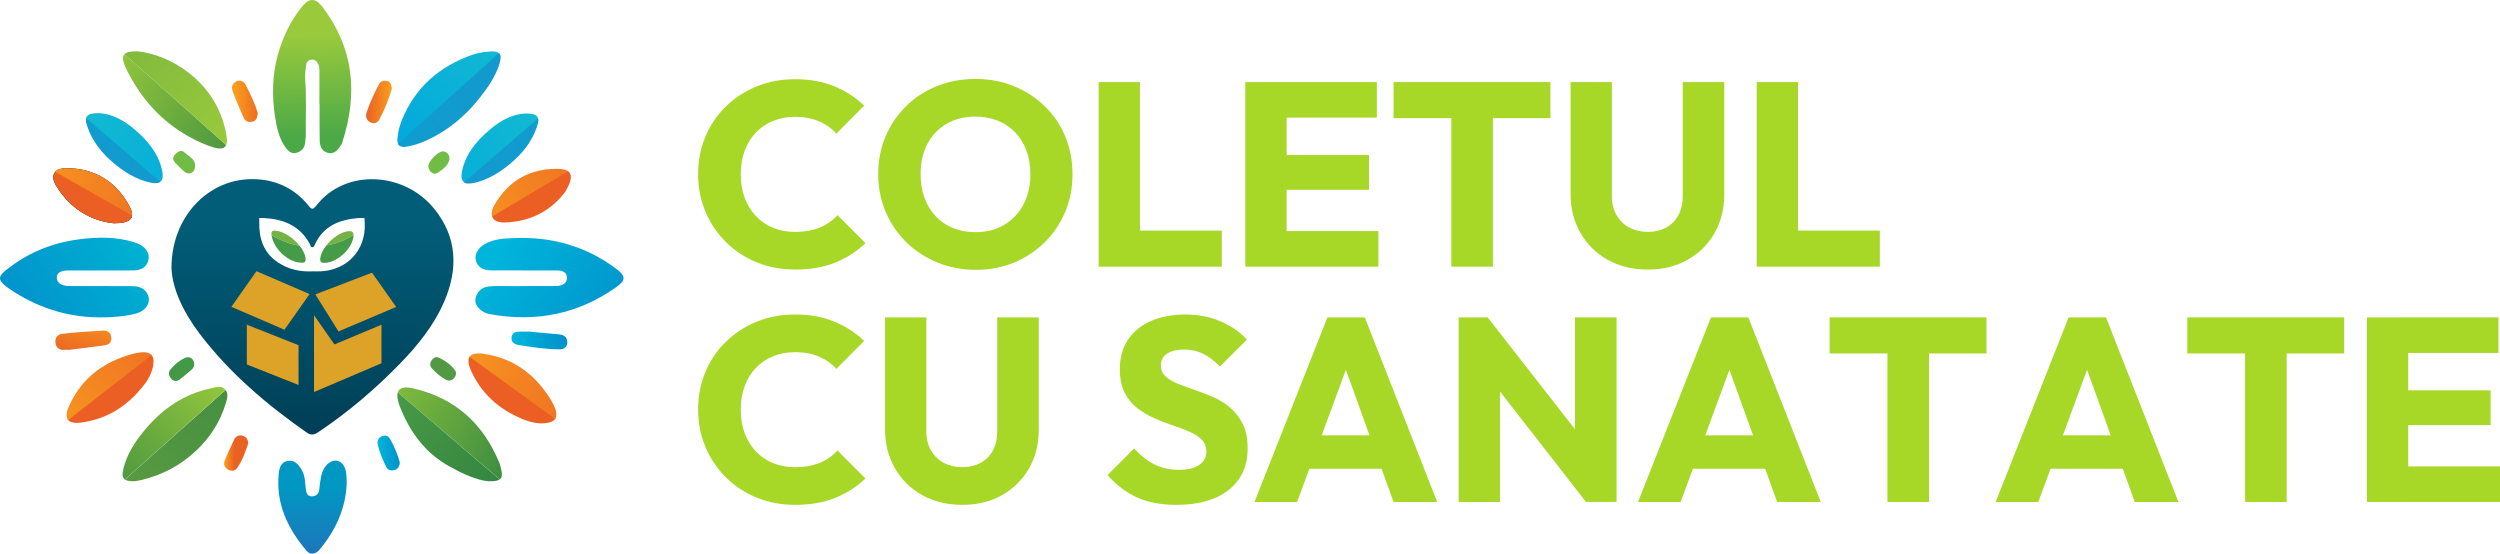 <?xml version="1.0" encoding="UTF-8"?>
<svg xmlns="http://www.w3.org/2000/svg" xmlns:xlink="http://www.w3.org/1999/xlink" id="Layer_2" data-name="Layer 2" viewBox="0 0 831.955 184.252">
  <defs>
    <style>
      .cls-1 {
        clip-path: url(#clippath-4);
      }

      .cls-1, .cls-2, .cls-3, .cls-4, .cls-5, .cls-6, .cls-7, .cls-8, .cls-9, .cls-10, .cls-11 {
        fill: none;
      }

      .cls-12 {
        fill: url(#linear-gradient-2);
      }

      .cls-13 {
        fill: #dca328;
      }

      .cls-2 {
        clip-path: url(#clippath-2);
      }

      .cls-3 {
        clip-path: url(#clippath-6);
      }

      .cls-14 {
        fill: url(#linear-gradient-17);
      }

      .cls-4 {
        clip-path: url(#clippath-9);
      }

      .cls-15 {
        fill: url(#linear-gradient-15);
      }

      .cls-16 {
        fill: url(#linear-gradient-18);
      }

      .cls-17 {
        fill: url(#linear-gradient-14);
      }

      .cls-18 {
        fill: url(#linear-gradient-20);
      }

      .cls-19 {
        fill: url(#linear-gradient-6);
      }

      .cls-20 {
        fill: url(#linear-gradient-11);
      }

      .cls-5 {
        clip-path: url(#clippath-7);
      }

      .cls-21 {
        fill: url(#linear-gradient-10);
      }

      .cls-6 {
        clip-path: url(#clippath-5);
      }

      .cls-22 {
        fill: #70bc44;
      }

      .cls-23 {
        fill: #459c46;
      }

      .cls-24 {
        fill: url(#linear-gradient-16);
      }

      .cls-25 {
        fill: #71bc44;
      }

      .cls-26 {
        fill: url(#linear-gradient-21);
      }

      .cls-27 {
        fill: #539943;
      }

      .cls-28 {
        fill: url(#linear-gradient-25);
      }

      .cls-29 {
        fill: url(#linear-gradient-5);
      }

      .cls-7 {
        clip-path: url(#clippath-3);
      }

      .cls-30 {
        fill: #439945;
      }

      .cls-31 {
        fill: url(#linear-gradient-7);
      }

      .cls-9 {
        clip-path: url(#clippath);
      }

      .cls-32 {
        fill: url(#linear-gradient-24);
      }

      .cls-33 {
        fill: url(#linear-gradient-9);
      }

      .cls-34 {
        fill: url(#linear-gradient-22);
      }

      .cls-35 {
        fill: #ec5f24;
      }

      .cls-36 {
        fill: url(#linear-gradient-3);
      }

      .cls-37 {
        fill: #74b343;
      }

      .cls-10 {
        clip-path: url(#clippath-1);
      }

      .cls-11 {
        clip-path: url(#clippath-8);
      }

      .cls-38 {
        fill: url(#linear-gradient);
      }

      .cls-39 {
        fill: url(#linear-gradient-27);
      }

      .cls-40 {
        fill: #a7d828;
      }

      .cls-41 {
        fill: url(#linear-gradient-23);
      }

      .cls-42 {
        fill: url(#linear-gradient-19);
      }

      .cls-43 {
        fill: url(#linear-gradient-4);
      }

      .cls-44 {
        fill: url(#linear-gradient-8);
      }

      .cls-45 {
        fill: url(#linear-gradient-12);
      }

      .cls-46 {
        fill: url(#linear-gradient-13);
      }

      .cls-47 {
        fill: url(#linear-gradient-26);
      }
    </style>
    <clipPath id="clippath">
      <path class="cls-8" d="m188.278,63.565c-4.479,6.224-11.445,10.257-20.376,10.47-4.033.096-5.359-2.398-3.332-5.894,4.699-8.113,11.871-12.098,21.166-11.947,4.562.076,5.503,2.26,2.542,7.378v-.007Z"></path>
    </clipPath>
    <linearGradient id="linear-gradient" x1="-234.376" y1="-90.581" x2="-220.156" y2="-157.981" gradientTransform="translate(53.384 -179.62) rotate(-90) scale(1 -1)" gradientUnits="userSpaceOnUse">
      <stop offset="0" stop-color="#f79520"></stop>
      <stop offset="1" stop-color="#eb5a25"></stop>
    </linearGradient>
    <clipPath id="clippath-1">
      <path class="cls-8" d="m174.779,37.775c-4.101.179-8.106,2.26-11.624,5.228-4.431,3.737-8.161,8.065-9.405,13.973-.701,3.346.632,4.651,4.019,3.895,4.685-1.044,8.649-3.531,12.256-6.581,3.854-3.263,6.945-7.11,8.615-11.974,1.168-3.407.35-4.596-3.868-4.541h.007Z"></path>
    </clipPath>
    <linearGradient id="linear-gradient-2" x1="9.496" y1="146.613" x2="20.468" y2="94.642" gradientTransform="translate(32.977 55.156) rotate(-90)" gradientUnits="userSpaceOnUse">
      <stop offset="0" stop-color="#13bbd1"></stop>
      <stop offset="1" stop-color="#02a8dc"></stop>
    </linearGradient>
    <linearGradient id="linear-gradient-3" x1="-317.226" y1="170.744" x2="-317.226" y2="-25.191" gradientTransform="translate(319.495 381.875) rotate(90)" gradientUnits="userSpaceOnUse">
      <stop offset="0" stop-color="#1498ce"></stop>
      <stop offset="1" stop-color="#00abd1"></stop>
    </linearGradient>
    <clipPath id="clippath-2">
      <path class="cls-8" d="m184.843,136.165c.804,2.693.014,4.026-2.466,4.52-3.043.605-5.942-.172-8.69-1.319-7.77-3.249-13.671-8.519-17.085-16.357-1.711-3.923-.371-5.86,3.985-5.297,8.615,1.113,15.464,5.331,20.637,12.27,1.511,2.027,2.885,4.143,3.627,6.19l-.007-.007Z"></path>
    </clipPath>
    <linearGradient id="linear-gradient-4" x1="-73.434" y1="-366.504" x2="-59.206" y2="-433.912" gradientTransform="translate(250.347 -274.808) scale(1 -1)" gradientUnits="userSpaceOnUse">
      <stop offset="0" stop-color="#f79520"></stop>
      <stop offset="1" stop-color="#eb5a25"></stop>
    </linearGradient>
    <clipPath id="clippath-3">
      <path class="cls-8" d="m162.42,160.141c-3.964-.392-8.484-2.508-12.847-4.919-8.209-4.527-13.328-11.658-16.625-20.252-.027-.069-.055-.137-.082-.206-1.621-4.843-.131-6.643,4.809-5.482,13.87,3.249,23.22,11.775,28.544,24.869.247.618.398,1.278.55,1.93.749,3.222.007,4.156-4.355,4.067l.007-.007Z"></path>
    </clipPath>
    <linearGradient id="linear-gradient-5" x1="37.625" y1="393.736" x2="51.852" y2="326.328" gradientTransform="translate(202.577 -236.436) rotate(-180) scale(1 -1)" gradientUnits="userSpaceOnUse">
      <stop offset="0" stop-color="#338741"></stop>
      <stop offset="1" stop-color="#9bcb3c"></stop>
    </linearGradient>
    <linearGradient id="linear-gradient-6" x1="-410.729" y1="-76.364" x2="-410.729" y2="-272.299" gradientTransform="translate(548.739 54.408) scale(1 -1)" gradientUnits="userSpaceOnUse">
      <stop offset="0" stop-color="#4a9c46"></stop>
      <stop offset=".27" stop-color="#338440"></stop>
    </linearGradient>
    <clipPath id="clippath-4">
      <path class="cls-8" d="m134.72,48.904c-1.93.11-2.604-.989-2.473-2.652.172-2.157.666-4.273,1.484-6.279,4.431-10.889,12.51-17.896,23.447-21.743,1.869-.66,3.916-.927,5.908-1.092,3.194-.261,4.088.962,3.16,4.005-1.305,4.287-3.861,7.9-6.554,11.342-4.83,6.169-10.751,11.088-17.958,14.337-2.246,1.01-4.582,1.731-7.014,2.075v.007Z"></path>
    </clipPath>
    <linearGradient id="linear-gradient-7" x1="-9.92" y1="159.349" x2="1.051" y2="107.371" gradientTransform="translate(272.491 16.98) rotate(-90) scale(1 -1)" gradientUnits="userSpaceOnUse">
      <stop offset="0" stop-color="#02a8dc"></stop>
      <stop offset="1" stop-color="#13bbd1"></stop>
    </linearGradient>
    <linearGradient id="linear-gradient-8" x1="-297.812" y1="157.996" x2="-297.812" y2="-37.933" gradientTransform="translate(28.423 343.293) rotate(90) scale(1 -1)" gradientUnits="userSpaceOnUse">
      <stop offset="0" stop-color="#1498ce"></stop>
      <stop offset="1" stop-color="#00abd1"></stop>
    </linearGradient>
    <clipPath id="clippath-5">
      <path class="cls-8" d="m32.95,37.658c4.101.179,8.106,2.26,11.624,5.228,4.431,3.737,8.161,8.065,9.405,13.973.701,3.346-.632,4.651-4.019,3.895-4.685-1.044-8.649-3.531-12.256-6.581-3.854-3.263-6.945-7.11-8.615-11.974-1.168-3.407-.35-4.596,3.868-4.541h-.007Z"></path>
    </clipPath>
    <linearGradient id="linear-gradient-9" x1="3.532" y1="153.746" x2="14.503" y2="101.768" gradientTransform="translate(44.6 168.583) scale(1 -1)" gradientUnits="userSpaceOnUse">
      <stop offset="0" stop-color="#13bbd1"></stop>
      <stop offset="1" stop-color="#02a8dc"></stop>
    </linearGradient>
    <linearGradient id="linear-gradient-10" x1="-311.263" y1="163.604" x2="-311.263" y2="-32.325" gradientTransform="translate(-278.753 -72.593) rotate(-180) scale(1 -1)" gradientUnits="userSpaceOnUse">
      <stop offset="0" stop-color="#1498ce"></stop>
      <stop offset="1" stop-color="#00abd1"></stop>
    </linearGradient>
    <clipPath id="clippath-6">
      <path class="cls-8" d="m44.636,160.148c-3.414.082-4.301-.927-3.634-3.881,1.147-5.056,3.93-9.288,7.186-13.197,5.874-7.048,13.101-12.015,22.231-13.891,1.525-.316,3.181-.948,4.438.35,1.312,1.353.756,3.112.289,4.658-1.862,6.19-5.235,11.438-9.948,15.863-5.159,4.85-11.219,8.003-18.061,9.68-1.003.247-2.047.343-2.501.419h0Z"></path>
    </clipPath>
    <linearGradient id="linear-gradient-11" x1="-28.689" y1="306.04" x2="-14.468" y2="238.633" gradientTransform="translate(350.669 133.22) rotate(-90) scale(1 -1)" gradientUnits="userSpaceOnUse">
      <stop offset="0" stop-color="#5a9b41"></stop>
      <stop offset=".72" stop-color="#469041"></stop>
      <stop offset="1" stop-color="#338741"></stop>
    </linearGradient>
    <linearGradient id="linear-gradient-12" x1="-344.401" y1="11.325" x2="-344.401" y2="-184.611" gradientTransform="translate(63.005 476.131) rotate(90) scale(1 -1)" gradientUnits="userSpaceOnUse">
      <stop offset="0" stop-color="#9bcb3c"></stop>
      <stop offset=".35" stop-color="#338741"></stop>
    </linearGradient>
    <clipPath id="clippath-7">
      <path class="cls-8" d="m47.418,117.205c2.81-.021,3.868,1.113,3.648,3.634-.268,3.091-1.827,5.661-3.703,7.976-5.297,6.547-12.009,10.731-20.493,11.816-4.246.543-5.729-1.292-3.971-5.31,3.483-7.955,9.453-13.348,17.566-16.371,2.37-.879,4.788-1.608,6.952-1.745Z"></path>
    </clipPath>
    <linearGradient id="linear-gradient-13" x1="-242.513" y1="-38.041" x2="-228.285" y2="-105.449" gradientTransform="translate(-35.056 -122.845) rotate(-90) scale(1 -1)" gradientUnits="userSpaceOnUse">
      <stop offset="0" stop-color="#f79520"></stop>
      <stop offset="1" stop-color="#eb5a25"></stop>
    </linearGradient>
    <clipPath id="clippath-8">
      <path class="cls-8" d="m45.68,17.069c5.819.618,11.94,3.098,17.223,7.234,6.849,5.359,11.143,12.476,12.51,21.139.556,3.531-.962,4.665-4.41,3.593-2.844-.886-5.544-2.137-8.148-3.586-9.625-5.359-16.453-13.266-21.132-23.138-.096-.199-.192-.405-.268-.611-1.257-3.387-.323-4.706,4.225-4.623v-.007Z"></path>
    </clipPath>
    <linearGradient id="linear-gradient-14" x1="-160.54" y1="-55.746" x2="-146.312" y2="-123.146" gradientTransform="translate(202.492 -35.52) scale(1 -1)" gradientUnits="userSpaceOnUse">
      <stop offset="0" stop-color="#9bcb3c"></stop>
      <stop offset="1" stop-color="#338741"></stop>
    </linearGradient>
    <linearGradient id="linear-gradient-15" x1="-212.566" y1="373.098" x2="-212.566" y2="177.162" gradientTransform="translate(-143.123 -325.835) rotate(-180) scale(1 -1)" gradientUnits="userSpaceOnUse">
      <stop offset="0" stop-color="#9bcb3c"></stop>
      <stop offset="1" stop-color="#338741"></stop>
    </linearGradient>
    <linearGradient id="linear-gradient-16" x1="103.984" y1="112.389" x2="103.984" y2="42.941" gradientTransform="translate(0 186.052) scale(1 -1)" gradientUnits="userSpaceOnUse">
      <stop offset="0" stop-color="#025d78"></stop>
      <stop offset="1" stop-color="#003f57"></stop>
    </linearGradient>
    <linearGradient id="linear-gradient-17" x1="103.564" y1="174.602" x2="104.134" y2="140.418" gradientTransform="translate(0 186.052) scale(1 -1)" gradientUnits="userSpaceOnUse">
      <stop offset="0" stop-color="#9aca3c"></stop>
      <stop offset="1" stop-color="#4ba947"></stop>
    </linearGradient>
    <linearGradient id="linear-gradient-18" x1="10.729" y1="79.142" x2="50.608" y2="108.545" gradientTransform="translate(0 186.052) scale(1 -1)" gradientUnits="userSpaceOnUse">
      <stop offset="0" stop-color="#0194cd"></stop>
      <stop offset=".95" stop-color="#00b3d2"></stop>
    </linearGradient>
    <linearGradient id="linear-gradient-19" x1="165.111" y1="102.871" x2="204.489" y2="73.186" gradientTransform="translate(0 186.052) scale(1 -1)" gradientUnits="userSpaceOnUse">
      <stop offset="0" stop-color="#00b5dc"></stop>
      <stop offset="1" stop-color="#0191ca"></stop>
    </linearGradient>
    <linearGradient id="linear-gradient-20" x1="103.991" y1="24.42" x2="103.991" y2="1.653" gradientTransform="translate(0 186.052) scale(1 -1)" gradientUnits="userSpaceOnUse">
      <stop offset="0" stop-color="#0098c3"></stop>
      <stop offset="1" stop-color="#1e76ba"></stop>
    </linearGradient>
    <linearGradient id="linear-gradient-21" x1="30.515" y1="84.139" x2="26.022" y2="66.043" gradientTransform="translate(0 186.052) scale(1 -1)" gradientUnits="userSpaceOnUse">
      <stop offset="0" stop-color="#f99e1e"></stop>
      <stop offset="1" stop-color="#ea6124"></stop>
    </linearGradient>
    <linearGradient id="linear-gradient-22" x1="170.221" y1="72.743" x2="188.789" y2="72.743" gradientTransform="translate(0 186.052) scale(1 -1)" gradientUnits="userSpaceOnUse">
      <stop offset="0" stop-color="#00b5dc"></stop>
      <stop offset="1" stop-color="#0191ca"></stop>
    </linearGradient>
    <linearGradient id="linear-gradient-23" x1="121.828" y1="152.126" x2="130.394" y2="152.126" gradientTransform="translate(0 186.052) scale(1 -1)" gradientUnits="userSpaceOnUse">
      <stop offset="0" stop-color="#ea6124"></stop>
      <stop offset="1" stop-color="#f99e1e"></stop>
    </linearGradient>
    <linearGradient id="linear-gradient-24" x1="78.01" y1="152.33" x2="87.634" y2="152.33" gradientTransform="translate(0 186.052) scale(1 -1)" gradientUnits="userSpaceOnUse">
      <stop offset="0" stop-color="#f99e1e"></stop>
      <stop offset="1" stop-color="#ea6124"></stop>
    </linearGradient>
    <linearGradient id="linear-gradient-25" x1="74.571" y1="35.286" x2="82.585" y2="35.286" gradientTransform="translate(0 186.052) scale(1 -1)" gradientUnits="userSpaceOnUse">
      <stop offset="0" stop-color="#f99e1e"></stop>
      <stop offset=".43" stop-color="#ea6124"></stop>
    </linearGradient>
    <linearGradient id="linear-gradient-26" x1="125.651" y1="35.311" x2="133.051" y2="35.311" gradientTransform="translate(0 186.052) scale(1 -1)" gradientUnits="userSpaceOnUse">
      <stop offset="0" stop-color="#00b5dc"></stop>
      <stop offset="1" stop-color="#0191ca"></stop>
    </linearGradient>
    <clipPath id="clippath-9">
      <path class="cls-8" d="m37.842,74.302c-7.626-.811-14.571-4.871-19.181-12.531-2.075-3.456-.57-5.839,3.476-5.812,9.371.069,16.385,4.335,20.85,12.483,2.191,3.998.756,5.901-5.152,5.86h.007Z"></path>
    </clipPath>
    <linearGradient id="linear-gradient-27" x1="-191.641" y1="-128.638" x2="-177.414" y2="-196.038" gradientTransform="translate(227.059 -103.184) scale(1 -1)" gradientUnits="userSpaceOnUse">
      <stop offset="0" stop-color="#f79520"></stop>
      <stop offset="1" stop-color="#eb5a25"></stop>
    </linearGradient>
  </defs>
  <g id="Layer_1-2" data-name="Layer 1-2">
    <g class="cls-9">
      <g>
        <rect class="cls-35" x="160.551" y="61.126" width="51.174" height="33.236" transform="translate(-13.6 105.962) rotate(-30.71)"></rect>
        <rect class="cls-38" x="143.723" y="32.791" width="51.174" height="33.236" transform="translate(-1.489 93.394) rotate(-30.71)"></rect>
      </g>
    </g>
    <g class="cls-10">
      <g>
        <rect class="cls-12" x="128.656" y="23.691" width="51.174" height="33.236" transform="translate(11.069 110.431) rotate(-40.74)"></rect>
        <rect class="cls-36" x="149.637" y="48.031" width="51.174" height="33.236" transform="translate(.268 130.022) rotate(-40.74)"></rect>
      </g>
    </g>
    <g class="cls-2">
      <g>
        <rect class="cls-35" x="146.332" y="118.163" width="33.236" height="51.174" transform="translate(-49.018 191.566) rotate(-54.13)"></rect>
        <rect class="cls-43" x="165.645" y="91.457" width="33.236" height="51.174" transform="translate(-19.38 196.159) rotate(-54.13)"></rect>
      </g>
    </g>
    <g class="cls-7">
      <g>
        <rect class="cls-29" x="142.983" y="106.359" width="33.236" height="51.174" transform="translate(-44.403 167.509) rotate(-49.47)"></rect>
        <rect class="cls-19" x="121.392" y="131.658" width="33.236" height="51.174" transform="translate(-71.191 159.957) rotate(-49.47)"></rect>
      </g>
    </g>
    <g class="cls-1">
      <g>
        <rect class="cls-31" x="112.902" y="4.932" width="51.174" height="33.236" transform="translate(20.951 97.895) rotate(-41.85)"></rect>
        <rect class="cls-44" x="134.358" y="28.863" width="51.174" height="33.236" transform="translate(10.459 118.315) rotate(-41.85)"></rect>
      </g>
    </g>
    <g class="cls-6">
      <g>
        <rect class="cls-33" x="36.864" y="14.597" width="33.236" height="51.174" transform="translate(-11.868 54.481) rotate(-49.26)"></rect>
        <rect class="cls-21" x="15.891" y="38.951" width="33.236" height="51.174" transform="translate(-37.606 47.05) rotate(-49.26)"></rect>
      </g>
    </g>
    <g class="cls-3">
      <g>
        <rect class="cls-20" x="44.397" y="139.942" width="51.174" height="33.236" transform="translate(-86.393 86.167) rotate(-41.68)"></rect>
        <rect class="cls-45" x="22.263" y="115.111" width="51.174" height="33.236" transform="translate(-75.484 65.164) rotate(-41.68)"></rect>
      </g>
    </g>
    <g class="cls-5">
      <g>
        <rect class="cls-35" x="22.965" y="123.722" width="51.174" height="33.236" transform="translate(-75.898 59.316) rotate(-37.85)"></rect>
        <rect class="cls-46" x="2.745" y="97.7" width="51.174" height="33.236" transform="translate(-64.185 41.435) rotate(-37.85)"></rect>
      </g>
    </g>
    <g class="cls-11">
      <g>
        <rect class="cls-17" x="30.685" y="19.986" width="33.236" height="51.174" transform="translate(-18.197 50.483) rotate(-48.22)"></rect>
        <rect class="cls-15" x="52.825" y="-4.797" width="33.236" height="51.174" transform="translate(7.672 58.723) rotate(-48.22)"></rect>
      </g>
    </g>
    <path class="cls-24" d="m57.07,89.052c.027-16.824,12.022-29.286,26.538-29.437,7.468-.076,13.96,2.659,18.858,8.567.776.934,1.388,2.095,2.666.412,9.48-12.51,29.307-11.672,39.474,1.01,7.509,9.371,7.88,19.73,3.346,30.461-3.442,8.141-8.931,14.887-15.045,21.152-8.237,8.436-17.175,16.034-26.992,22.588-1.326.886-2.377,1.161-3.813.165-13.417-9.391-25.817-19.902-35.751-33.023-5.386-7.117-9.089-14.997-9.288-21.881l.007-.014Zm47.134,1.243c.735,0,1.704.048,2.666-.007,8.793-.522,14.777-7.048,14.523-15.705-.021-.769-.11-2.02-.11-2.02,0,0-1.216-.062-2.006,0-6.183.522-11.473,2.494-14.365,8.539-.213.447-.337,1.099-.927,1.161-.701.062-.666-.673-.893-1.092-3.256-6.004-8.656-8.23-15.114-8.601-.543-.034-1.704-.034-1.704-.034,0,0,.014.969,0,1.546-.082,5.537,1.553,10.243,6.437,13.383,3.435,2.205,7.213,3.057,11.493,2.83h0Z"></path>
    <path class="cls-14" d="m106.3,34.56v-10.724c0-.893,0-1.793-.433-2.617-.481-.941-1.202-1.532-2.322-1.367-1.03.151-1.559.859-1.663,1.827-.165,1.553-.46,3.126-.337,4.665.501,6.252.124,12.503.22,18.748.014.811-.172,1.621-.24,2.439-.151,1.807-1.271,2.872-2.872,3.318-1.697.474-2.824-.632-3.71-1.889-2.123-3.009-2.851-6.547-3.401-10.064-1.085-6.966-.955-13.953.955-20.768,1.656-5.908,4.259-11.431,8.237-16.165,2.329-2.769,4.362-2.556,6.554.309,10.456,13.699,11.837,28.75,6.719,44.778-.089.282-.124.605-.282.845-1.03,1.559-2.047,3.352-4.259,3.036-2.205-.316-3.016-2.109-3.071-4.094-.103-4.088-.034-8.189-.034-12.276h-.076.014Z"></path>
    <path class="cls-16" d="m33.39,90c-3.497,0-6.994-.014-10.49,0-2.789.014-4.046.797-3.998,2.453.048,1.683,1.58,2.727,4.177,2.734,6.623.027,13.238.021,19.861.034.522,0,1.044-.007,1.559.014,2.824.117,4.761,1.711,5.029,4.122.234,2.13-1.47,4.17-4.046,4.919-2.666.769-5.407,1.044-8.148,1.223-12.386.811-23.722-2.281-33.999-9.247-.495-.337-.982-.673-1.443-1.044-2.425-1.979-2.576-3.119-.117-5.132,7.138-5.833,15.347-9.233,24.491-10.428,6.245-.818,12.441-.907,18.535,1.01.632.199,1.264.46,1.841.783,2.322,1.305,3.263,3.201,2.693,5.304-.543,1.992-2.246,3.208-4.781,3.243-3.717.048-7.44.014-11.157.014v.014l-.007-.014Z"></path>
    <path class="cls-42" d="m174.188,89.993c-3.572,0-7.145.021-10.717-.007-2.837-.021-4.589-1.209-5.139-3.394-.467-1.855.673-3.991,2.878-5.297,3.002-1.786,6.451-1.91,9.735-2.061,12.517-.556,24.01,2.631,34.13,10.216,3.277,2.453,3.229,3.84-.158,6.224-12.592,8.862-26.511,11.583-41.576,8.931-1.099-.192-2.191-.515-3.085-1.23-1.401-1.12-2.48-2.418-1.924-4.39.646-2.281,2.281-3.497,4.541-3.689,2.143-.185,4.314-.082,6.471-.082,4.836-.007,9.68,0,14.516-.014.522,0,1.044,0,1.559-.034,1.731-.117,3.243-.838,3.256-2.693.007-1.958-1.587-2.473-3.318-2.473h-11.164l-.007-.007Z"></path>
    <path class="cls-18" d="m115.375,160.842c-.316,8.368-3.662,15.533-8.876,21.915-1.415,1.731-3.229,2.006-4.445.577-6.279-7.378-10.291-15.643-9.295-25.666.185-1.869.68-3.847,2.927-4.266,2.377-.447,3.662,1.188,4.733,2.995,1.147,1.944,1.072,4.156,1.34,6.279.165,1.298.481,2.473,1.979,2.501,1.573.027,2.398-.948,2.542-2.535.11-1.182.282-2.363.474-3.538.268-1.649.852-3.174,2.013-4.41,2.185-2.322,5.008-1.704,6.08,1.264.577,1.594.453,3.229.529,4.878v.007Z"></path>
    <path d="m37.842,74.302c-7.626-.811-14.571-4.871-19.181-12.531-2.075-3.456-.57-5.839,3.476-5.812,9.371.069,16.385,4.335,20.85,12.483,2.191,3.998.756,5.901-5.152,5.86h.007Z"></path>
    <path class="cls-26" d="m23.099,116.408c-.728,0-1.175-.041-1.614.007-1.711.179-2.741-.632-3.023-2.246-.295-1.704.769-2.913,2.226-3.078,4.562-.529,9.151-.845,13.74-1.072,1.443-.076,2.562.79,2.631,2.439.062,1.58-.955,2.288-2.329,2.473-3.964.543-7.935,1.017-11.631,1.477Z"></path>
    <path class="cls-34" d="m176.111,110.355c2.94.275,6.492.591,10.044.934,1.628.158,2.693,1.003,2.631,2.714-.062,1.669-1.223,2.281-2.748,2.26-4.555-.055-9.041-.742-13.52-1.463-1.312-.213-2.453-.948-2.281-2.549.179-1.628,1.415-1.917,2.796-1.896.818.014,1.635,0,3.085,0h-.007Z"></path>
    <path class="cls-41" d="m130.399,29.504c-1.01,3.49-2.384,7.069-4.259,10.422-.543.969-1.752,1.401-2.94.756-1.223-.666-1.601-1.834-1.243-3.043.529-1.766,1.257-3.469,1.992-5.159.68-1.553,1.415-3.098,2.26-4.568.584-1.017,1.663-1.209,2.748-.927,1.147.295,1.285,1.298,1.45,2.521h-.007Z"></path>
    <path class="cls-32" d="m85.807,37.665c-.24,1.367-.412,2.487-1.766,2.824-1.346.337-2.439-.144-2.975-1.34-1.305-2.899-2.542-5.833-3.669-8.814-.481-1.278-.144-2.597,1.202-3.222,1.353-.632,2.528-.082,3.188,1.188,1.608,3.078,3.064,6.231,4.019,9.357v.007Z"></path>
    <path class="cls-28" d="m82.585,147.624c-.886,2.638-1.903,5.599-3.703,8.168-.694.989-1.979,1.072-3.05.447-1.072-.632-1.553-1.717-1.079-2.885.976-2.404,2.047-4.781,3.194-7.11.536-1.092,1.573-1.601,2.817-1.23,1.085.323,1.786,1.044,1.814,2.617l.007-.007Z"></path>
    <path class="cls-47" d="m133.051,153.945c-.117,1.374-.68,2.185-1.821,2.473-1.106.289-2.15.076-2.679-1.003-1.182-2.384-2.26-4.83-2.824-7.447-.275-1.292.179-2.349,1.505-2.851,1.312-.501,2.13.172,2.727,1.23,1.388,2.459,2.418,5.063,3.091,7.598h0Z"></path>
    <path class="cls-27" d="m151.758,124.123c.021,1.779-1.786,3.057-3.236,2.315-1.848-.948-3.401-2.343-4.816-3.861-.749-.804-.653-1.779-.082-2.666.536-.831,1.436-1.298,2.295-.921,2.233.996,4.204,2.404,5.64,4.445.158.227.165.556.199.687Z"></path>
    <path class="cls-30" d="m64.634,121.189c-.014.708-.309,1.333-.811,1.772-1.278,1.127-2.576,2.226-3.923,3.263-.921.708-1.951.797-2.824-.089-.927-.948-1.223-2.15-.337-3.215,1.326-1.601,2.947-2.961,4.83-3.84,1.539-.714,3.091.46,3.064,2.109h0Z"></path>
    <path class="cls-22" d="m64.957,54.957c-.055,1.058-.206,1.924-1.079,2.446-.989.598-1.896.247-2.659-.398-1.01-.866-1.924-1.834-2.865-2.782-.955-.962-.934-1.951,0-2.92.9-.927,1.958-1.573,3.091-.529,1.367,1.257,3.346,2.075,3.504,4.184h.007Z"></path>
    <path class="cls-25" d="m147.382,50.374c1.656.027,2.686,1.738,1.979,3.387-.804,1.869-2.459,2.954-4.094,3.93-1.065.639-2.714-.872-2.734-2.356-.027-1.669,3.222-4.981,4.857-4.96h-.007Z"></path>
    <g class="cls-4">
      <g>
        <rect class="cls-35" x="7.854" y="53.856" width="33.236" height="51.174" transform="translate(-56.679 61.424) rotate(-60.36)"></rect>
        <rect class="cls-39" x="24.149" y="25.214" width="33.236" height="51.174" transform="translate(-23.547 61.11) rotate(-60.36)"></rect>
      </g>
    </g>
    <g>
      <polygon class="cls-13" points="103.016 97.866 85.34 90.247 76.993 102.105 94.662 109.73 103.016 97.866"></polygon>
      <polygon class="cls-13" points="123.791 90.742 104.946 97.969 112.634 110.287 131.835 102.146 123.791 90.742"></polygon>
      <polygon class="cls-13" points="99.347 128.114 82.138 121.292 82.138 108.054 99.347 114.876 99.347 128.114"></polygon>
      <polygon class="cls-13" points="104.507 104.894 104.507 130.457 126.944 120.887 126.944 108.054 111.287 114.622 104.507 104.894"></polygon>
    </g>
    <g>
      <path class="cls-37" d="m99.664,81.749c-3.373-.563-6.52-1.786-9.309-3.531,0-.014-.007-.027-.007-.041-.137-1.085.268-1.505,1.367-1.415,2.624.206,5.881,2.411,7.948,4.988h0Z"></path>
      <path class="cls-23" d="m100.241,87.424c-4.376-.11-9.281-4.699-9.886-9.206,2.789,1.745,5.936,2.968,9.309,3.531,1.017,1.271,1.752,2.631,1.979,3.888.206,1.175.014,1.937-1.401,1.786h0Z"></path>
      <path class="cls-37" d="m117.649,78.197c-2.72,1.711-5.784,2.92-9.068,3.504,1.937-2.473,4.905-4.555,7.358-4.761,1.03-.082,1.704.131,1.711,1.257h0Z"></path>
      <path class="cls-23" d="m117.649,78.197v.151c-.179,4.197-5.352,9.103-9.659,9.13-1.168.041-1.573-.474-1.401-1.656.192-1.326.941-2.782,1.992-4.122,3.284-.584,6.348-1.793,9.068-3.504Z"></path>
    </g>
  </g>
  <g>
    <path class="cls-40" d="m264.599,89.699c-4.584,0-8.832-.799-12.747-2.394s-7.337-3.84-10.266-6.742c-2.929-2.899-5.206-6.279-6.829-10.136-1.625-3.857-2.436-8.019-2.436-12.486s.811-8.626,2.436-12.486c1.623-3.855,3.9-7.205,6.829-10.047s6.336-5.062,10.224-6.657c3.885-1.595,8.148-2.392,12.79-2.392,4.873,0,9.208.782,13.006,2.349,3.8,1.566,7.12,3.711,9.962,6.438l-9.221,9.308c-1.568-1.74-3.496-3.101-5.786-4.089-2.292-.986-4.947-1.478-7.961-1.478-2.668,0-5.104.45-7.309,1.349s-4.119,2.19-5.742,3.872c-1.625,1.682-2.872,3.711-3.741,6.09-.871,2.379-1.306,4.958-1.306,7.743,0,2.902.435,5.525,1.306,7.874.869,2.349,2.116,4.38,3.741,6.09,1.623,1.712,3.537,3.016,5.742,3.915,2.205.901,4.641,1.349,7.309,1.349,3.131,0,5.858-.478,8.178-1.436,2.32-.956,4.293-2.332,5.916-4.131l9.31,9.31c-2.902,2.783-6.264,4.945-10.092,6.481s-8.265,2.307-13.312,2.307Z"></path>
    <path class="cls-40" d="m324.806,89.786c-4.641,0-8.934-.814-12.877-2.436-3.947-1.625-7.396-3.885-10.355-6.787-2.957-2.899-5.249-6.279-6.872-10.136-1.625-3.857-2.436-8.019-2.436-12.486,0-4.524.811-8.701,2.436-12.528,1.623-3.828,3.885-7.178,6.787-10.049,2.899-2.872,6.321-5.104,10.266-6.7,3.942-1.595,8.235-2.392,12.877-2.392,4.582,0,8.83.797,12.747,2.392,3.915,1.595,7.352,3.828,10.309,6.7,2.959,2.872,5.234,6.237,6.831,10.092,1.593,3.86,2.392,8.048,2.392,12.573,0,4.467-.814,8.628-2.436,12.486-1.625,3.857-3.887,7.222-6.787,10.092-2.899,2.872-6.294,5.119-10.179,6.744-3.887,1.623-8.121,2.436-12.702,2.436Zm-.174-12.53c3.654,0,6.844-.811,9.569-2.436,2.727-1.623,4.858-3.885,6.396-6.785,1.536-2.902,2.305-6.266,2.305-10.094,0-2.84-.433-5.438-1.304-7.787s-2.118-4.378-3.741-6.09c-1.625-1.71-3.569-3.014-5.831-3.915-2.26-.899-4.726-1.349-7.394-1.349-3.654,0-6.861.799-9.614,2.392-2.755,1.597-4.888,3.83-6.396,6.7-1.508,2.872-2.262,6.222-2.262,10.049,0,2.902.435,5.54,1.306,7.919.869,2.379,2.116,4.422,3.741,6.132,1.623,1.712,3.552,3.016,5.786,3.915,2.232.901,4.711,1.349,7.439,1.349Z"></path>
    <path class="cls-40" d="m365.611,88.741V27.315h13.748v61.426h-13.748Zm10.614,0v-12.006h30.365v12.006h-30.365Z"></path>
    <path class="cls-40" d="m414.42,88.741V27.315h13.748v61.426h-13.748Zm10.527-49.593v-11.834h33.237v11.834h-33.237Zm0,24.014v-11.572h30.626v11.572h-30.626Zm0,25.579v-11.834h33.759v11.834h-33.759Z"></path>
    <path class="cls-40" d="m463.752,39.323v-12.008h52.203v12.008h-52.203Zm19.228,49.419V28.098h13.835v60.643h-13.835Z"></path>
    <path class="cls-40" d="m548.408,89.699c-5.104,0-9.586-1.088-13.442-3.263-3.86-2.175-6.874-5.164-9.049-8.962s-3.263-8.106-3.263-12.921V27.315h13.745v37.935c0,2.494.537,4.641,1.61,6.438,1.073,1.799,2.509,3.161,4.308,4.089,1.797.928,3.828,1.391,6.09,1.391,2.203,0,4.189-.463,5.96-1.391,1.767-.928,3.146-2.29,4.131-4.089.986-1.797,1.481-3.915,1.481-6.351V27.315h13.833v37.326c0,4.815-1.073,9.106-3.218,12.877-2.148,3.773-5.134,6.744-8.962,8.919s-8.237,3.263-13.225,3.263Z"></path>
    <path class="cls-40" d="m584.601,88.741V27.315h13.748v61.426h-13.748Zm10.614,0v-12.006h30.365v12.006h-30.365Z"></path>
    <path class="cls-40" d="m264.599,168.004c-4.584,0-8.832-.799-12.747-2.394-3.915-1.595-7.337-3.84-10.266-6.742-2.929-2.899-5.206-6.279-6.829-10.136-1.625-3.857-2.436-8.019-2.436-12.486s.811-8.626,2.436-12.486c1.623-3.855,3.9-7.205,6.829-10.047,2.929-2.842,6.336-5.062,10.224-6.657,3.885-1.595,8.148-2.392,12.79-2.392,4.873,0,9.208.782,13.006,2.349,3.8,1.566,7.12,3.711,9.962,6.438l-9.221,9.308c-1.568-1.74-3.496-3.101-5.786-4.089-2.292-.986-4.947-1.478-7.961-1.478-2.668,0-5.104.45-7.309,1.349s-4.119,2.19-5.742,3.872c-1.625,1.682-2.872,3.711-3.741,6.09-.871,2.379-1.306,4.958-1.306,7.743,0,2.902.435,5.525,1.306,7.874.869,2.349,2.116,4.38,3.741,6.09,1.623,1.712,3.537,3.016,5.742,3.915,2.205.901,4.641,1.349,7.309,1.349,3.131,0,5.858-.478,8.178-1.436,2.32-.956,4.293-2.332,5.916-4.131l9.31,9.31c-2.902,2.783-6.264,4.945-10.092,6.481s-8.265,2.307-13.312,2.307Z"></path>
    <path class="cls-40" d="m320.282,168.004c-5.104,0-9.586-1.088-13.442-3.263-3.86-2.175-6.874-5.164-9.049-8.962s-3.263-8.106-3.263-12.921v-37.239h13.745v37.935c0,2.494.537,4.641,1.61,6.438,1.073,1.799,2.509,3.161,4.308,4.089,1.797.928,3.828,1.391,6.09,1.391,2.203,0,4.189-.463,5.96-1.391,1.767-.928,3.146-2.29,4.131-4.089.986-1.797,1.481-3.915,1.481-6.351v-38.022h13.833v37.326c0,4.815-1.073,9.106-3.218,12.877-2.148,3.773-5.134,6.744-8.962,8.919s-8.237,3.263-13.225,3.263Z"></path>
    <path class="cls-40" d="m391.539,168.004c-5.104,0-9.469-.814-13.095-2.436-3.626-1.623-6.916-4.119-9.875-7.483l8.875-8.875c1.971,2.262,4.161,4.017,6.57,5.264,2.407,1.249,5.204,1.871,8.395,1.871,2.842,0,5.06-.535,6.657-1.61,1.595-1.073,2.392-2.536,2.392-4.393,0-1.623-.508-2.959-1.523-4.002-1.015-1.045-2.392-1.944-4.131-2.698s-3.626-1.466-5.657-2.133c-2.031-.665-4.074-1.464-6.132-2.392-2.06-.928-3.947-2.058-5.657-3.394-1.71-1.332-3.089-3.044-4.131-5.132-1.045-2.088-1.568-4.669-1.568-7.745,0-3.828.916-7.103,2.742-9.831,1.827-2.725,4.393-4.798,7.7-6.222,3.305-1.421,7.046-2.131,11.224-2.131,4.35,0,8.293.754,11.832,2.262,3.537,1.508,6.468,3.539,8.788,6.09l-8.962,8.962c-1.857-1.914-3.728-3.335-5.612-4.263s-3.989-1.393-6.307-1.393c-2.379,0-4.263.45-5.657,1.349-1.391.901-2.088,2.19-2.088,3.872,0,1.508.523,2.74,1.566,3.698,1.045.956,2.422,1.782,4.134,2.479,1.71.697,3.596,1.391,5.655,2.088s4.119,1.493,6.179,2.394c2.058.899,3.928,2.073,5.612,3.522,1.68,1.451,3.059,3.25,4.131,5.395s1.61,4.843,1.61,8.091c0,5.861-2.088,10.455-6.264,13.79-4.176,3.337-9.977,5.005-17.401,5.005Z"></path>
    <path class="cls-40" d="m417.466,167.046l24.275-61.426h12.443l24.099,61.426h-14.529l-18.357-50.899h5.045l-18.792,50.899h-14.183Zm13.922-11.05v-11.137h33.411v11.137h-33.411Z"></path>
    <path class="cls-40" d="m485.416,167.046v-61.426h9.659l4.089,12.269v49.157h-13.748Zm42.373,0l-36.109-46.375,3.394-15.052,36.194,46.375-3.479,15.052Zm0,0l-3.654-12.267v-49.159h13.833v61.426h-10.179Z"></path>
    <path class="cls-40" d="m545.101,167.046l24.275-61.426h12.443l24.099,61.426h-14.529l-18.357-50.899h5.045l-18.792,50.899h-14.183Zm13.922-11.05v-11.137h33.411v11.137h-33.411Z"></path>
    <path class="cls-40" d="m608.874,117.627v-12.008h52.203v12.008h-52.203Zm19.228,49.419v-60.643h13.835v60.643h-13.835Z"></path>
    <path class="cls-40" d="m664.124,167.046l24.275-61.426h12.443l24.103,61.426h-14.531l-18.361-50.899h5.047l-18.792,50.899h-14.183Zm13.922-11.05v-11.137h33.409v11.137h-33.409Z"></path>
    <path class="cls-40" d="m727.897,117.627v-12.008h52.203v12.008h-52.203Zm19.228,49.419v-60.643h13.837v60.643h-13.837Z"></path>
    <path class="cls-40" d="m787.671,167.046v-61.426h13.748v61.426h-13.748Zm10.527-49.593v-11.834h33.239v11.834h-33.239Zm0,24.014v-11.572h30.626v11.572h-30.626Zm0,25.579v-11.834h33.757v11.834h-33.757Z"></path>
  </g>
</svg>
